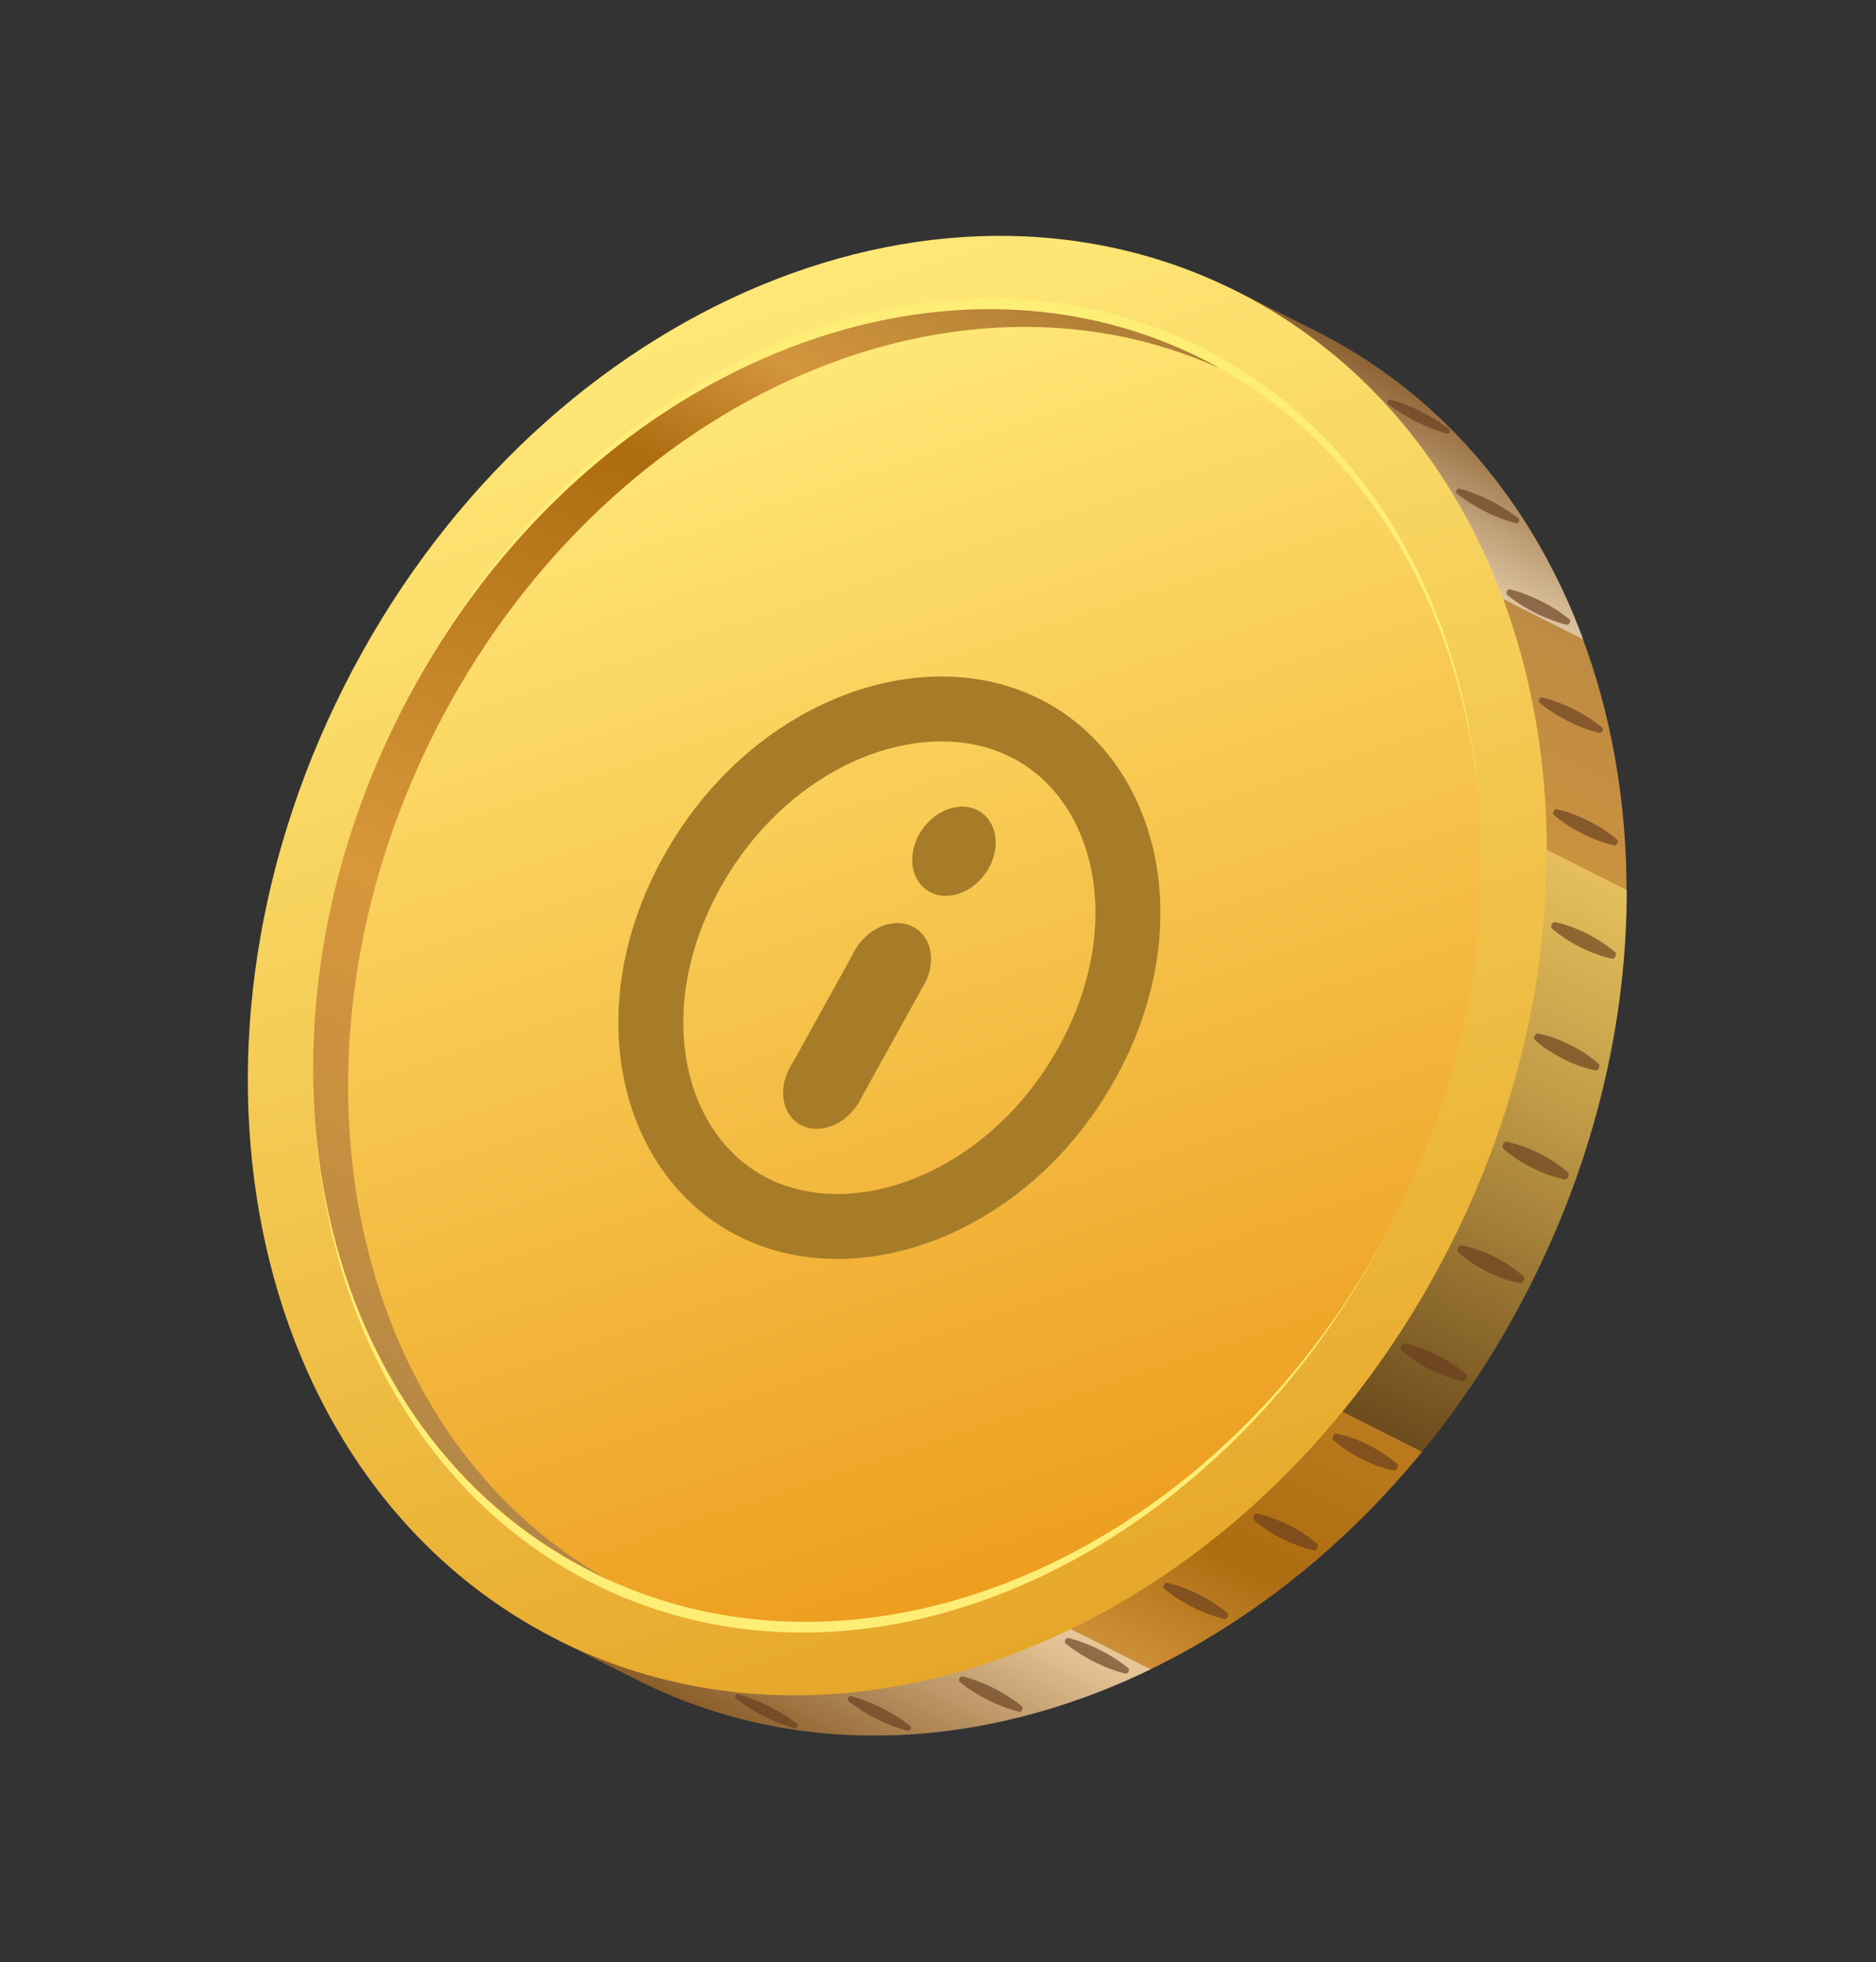 <?xml version="1.0" encoding="UTF-8"?> <svg xmlns="http://www.w3.org/2000/svg" width="130" height="136" viewBox="0 0 130 136" fill="none"><rect x="0" y="0" width="130" height="136" fill="#333333" stroke="none"/> <path fill-rule="evenodd" clip-rule="evenodd" d="M91.243 22.98C112.432 33.652 119.061 63.222 106.063 89.027C93.066 114.833 65.344 127.101 44.171 116.437L38.631 113.647L85.703 20.19L91.243 22.98Z" fill="url(#paint0_linear)"></path> <path fill-rule="evenodd" clip-rule="evenodd" d="M85.719 20.198C106.907 30.87 113.536 60.44 100.539 86.245C87.541 112.051 59.82 124.319 38.647 113.655C17.458 102.982 10.829 73.413 23.826 47.607C36.808 21.794 64.529 9.525 85.719 20.198Z" fill="url(#paint1_linear)"></path> <path fill-rule="evenodd" clip-rule="evenodd" d="M82.526 23.73C101.824 32.822 108.359 59.539 97.115 83.383C85.87 107.227 61.12 119.206 41.831 110.099C22.525 101.022 15.99 74.305 27.235 50.462C38.471 26.594 63.229 14.639 82.526 23.73Z" fill="#FFEE76"></path> <path fill-rule="evenodd" clip-rule="evenodd" d="M83.346 24.908C102.407 34.508 108.378 61.098 96.689 84.306C85 107.514 60.08 118.545 41.019 108.944C21.959 99.344 15.987 72.754 27.676 49.546C39.366 26.338 64.286 15.308 83.346 24.908Z" fill="url(#paint2_linear)"></path> <path fill-rule="evenodd" clip-rule="evenodd" d="M42.232 109.536C24.129 99.436 18.665 73.475 30.102 50.768C41.539 28.061 65.652 16.997 84.543 25.531C84.144 25.31 83.745 25.09 83.354 24.892C64.293 15.292 39.373 26.323 27.684 49.531C15.995 72.738 21.966 99.328 41.027 108.929C41.411 109.141 41.818 109.346 42.232 109.536Z" fill="url(#paint3_linear)"></path> <path opacity="0.5" fill-rule="evenodd" clip-rule="evenodd" d="M106.077 89.035C110.602 80.052 112.745 70.616 112.732 61.683L107.192 58.892C107.205 67.826 105.062 77.262 100.538 86.245C98.401 90.485 95.859 94.365 93.028 97.844L98.568 100.634C101.399 97.155 103.941 93.276 106.077 89.035Z" fill="url(#paint4_linear)"></path> <path opacity="0.5" fill-rule="evenodd" clip-rule="evenodd" d="M44.171 116.437C55.251 122.018 68.136 121.327 79.742 115.695L74.202 112.905C62.698 118.49 49.954 119.213 38.945 113.805L44.171 116.437Z" fill="url(#paint5_linear)"></path> <path opacity="0.5" fill-rule="evenodd" clip-rule="evenodd" d="M109.713 44.309C106.276 35.045 100.006 27.394 91.243 22.98L85.703 20.19C94.467 24.604 100.737 32.255 104.157 41.511L109.713 44.309Z" fill="url(#paint6_linear)"></path> <path opacity="0.65" fill-rule="evenodd" clip-rule="evenodd" d="M99.112 94.924C99.894 95.318 100.661 95.587 101.374 95.73C101.444 95.746 101.554 95.683 101.617 95.558C101.673 95.448 101.681 95.315 101.61 95.26C101.071 94.773 100.399 94.316 99.616 93.922C98.834 93.528 98.067 93.26 97.354 93.116C97.283 93.1 97.174 93.163 97.11 93.288C97.055 93.397 97.047 93.531 97.117 93.586C97.649 94.05 98.329 94.53 99.112 94.924ZM94.361 101.124C95.143 101.518 95.91 101.787 96.607 101.922C96.678 101.938 96.772 101.868 96.827 101.758C96.882 101.649 96.882 101.531 96.828 101.484C96.304 101.004 95.616 100.54 94.849 100.154C94.067 99.76 93.299 99.491 92.603 99.356C92.532 99.34 92.438 99.41 92.383 99.519C92.327 99.629 92.327 99.747 92.382 99.794C92.905 100.273 93.594 100.738 94.361 101.124ZM88.851 106.648C89.618 107.034 90.385 107.303 91.074 107.454C91.145 107.47 91.239 107.399 91.294 107.29C91.349 107.18 91.342 107.078 91.295 107.016C90.763 106.552 90.091 106.095 89.324 105.709C88.557 105.323 87.79 105.054 87.101 104.903C87.03 104.887 86.936 104.958 86.881 105.067C86.826 105.177 86.833 105.278 86.88 105.341C87.412 105.805 88.084 106.262 88.851 106.648ZM82.639 111.386C83.406 111.772 84.173 112.041 84.854 112.208C84.924 112.224 85.011 112.169 85.066 112.059C85.113 111.966 85.114 111.848 85.059 111.801C84.527 111.337 83.847 110.896 83.08 110.51C82.313 110.124 81.546 109.855 80.865 109.688C80.794 109.673 80.708 109.727 80.653 109.837C80.606 109.931 80.605 110.048 80.66 110.095C81.199 110.544 81.872 111 82.639 111.386ZM75.81 115.167C76.577 115.553 77.321 115.829 78.002 115.996C78.072 116.012 78.159 115.957 78.206 115.863C78.253 115.769 78.246 115.668 78.191 115.62C77.652 115.172 76.987 114.739 76.22 114.353C75.453 113.967 74.71 113.69 74.028 113.524C73.958 113.508 73.872 113.562 73.824 113.656C73.777 113.75 73.784 113.852 73.839 113.899C74.379 114.348 75.043 114.78 75.81 115.167ZM68.452 117.817C69.203 118.196 69.963 118.48 70.628 118.639C70.699 118.654 70.785 118.6 70.832 118.506C70.88 118.412 70.872 118.31 70.817 118.263C70.294 117.823 69.613 117.382 68.862 117.003C68.111 116.625 67.352 116.341 66.686 116.182C66.615 116.166 66.529 116.221 66.482 116.315C66.434 116.409 66.442 116.511 66.497 116.558C67.036 117.006 67.701 117.439 68.452 117.817ZM60.745 119.135C61.496 119.513 62.24 119.789 62.898 119.964C62.968 119.98 63.055 119.925 63.094 119.847C63.133 119.769 63.126 119.667 63.071 119.619C62.54 119.195 61.875 118.762 61.124 118.383C60.373 118.005 59.629 117.729 58.971 117.554C58.901 117.538 58.814 117.593 58.775 117.671C58.728 117.765 58.743 117.851 58.798 117.899C59.345 118.331 59.994 118.756 60.745 119.135ZM106.663 79.932C107.445 80.326 108.118 80.782 108.657 81.27C108.712 81.317 108.727 81.442 108.664 81.568C108.609 81.677 108.507 81.763 108.421 81.739C107.708 81.596 106.941 81.328 106.158 80.933C105.376 80.539 104.703 80.083 104.164 79.595C104.109 79.548 104.094 79.423 104.157 79.298C104.212 79.188 104.314 79.102 104.4 79.126C105.09 79.277 105.88 79.538 106.663 79.932ZM108.816 72.423C109.599 72.817 110.271 73.274 110.795 73.753C110.85 73.801 110.849 73.918 110.794 74.028C110.739 74.137 110.645 74.207 110.574 74.192C109.877 74.056 109.094 73.78 108.328 73.394C107.545 72.999 106.873 72.543 106.349 72.063C106.294 72.016 106.295 71.899 106.35 71.789C106.405 71.68 106.499 71.609 106.57 71.625C107.267 71.76 108.049 72.037 108.816 72.423ZM109.975 64.708C110.742 65.094 111.414 65.551 111.946 66.015C112.001 66.062 112 66.179 111.945 66.289C111.89 66.398 111.804 66.453 111.725 66.453C111.036 66.302 110.269 66.033 109.502 65.647C108.735 65.261 108.063 64.804 107.531 64.341C107.477 64.293 107.477 64.176 107.532 64.066C107.587 63.957 107.674 63.902 107.752 63.902C108.441 64.053 109.208 64.322 109.975 64.708ZM110.084 56.896C110.851 57.282 111.524 57.739 112.063 58.187C112.118 58.234 112.125 58.336 112.07 58.445C112.023 58.539 111.929 58.609 111.858 58.594C111.169 58.443 110.41 58.158 109.643 57.772C108.876 57.386 108.203 56.929 107.664 56.481C107.609 56.434 107.602 56.332 107.657 56.223C107.704 56.129 107.799 56.058 107.869 56.074C108.55 56.241 109.317 56.51 110.084 56.896ZM109.057 49.158C109.824 49.545 110.489 49.978 111.028 50.426C111.083 50.473 111.09 50.575 111.043 50.669C110.996 50.763 110.909 50.817 110.839 50.801C110.157 50.635 109.414 50.358 108.647 49.972C107.88 49.586 107.215 49.153 106.676 48.705C106.621 48.658 106.614 48.556 106.661 48.462C106.708 48.368 106.795 48.313 106.865 48.329C107.546 48.496 108.29 48.772 109.057 49.158ZM106.806 41.668C107.558 42.047 108.238 42.487 108.762 42.928C108.816 42.975 108.824 43.077 108.777 43.171C108.729 43.265 108.643 43.319 108.573 43.303C107.907 43.145 107.148 42.86 106.397 42.482C105.645 42.104 104.965 41.663 104.441 41.223C104.386 41.175 104.379 41.074 104.426 40.98C104.474 40.886 104.56 40.831 104.63 40.847C105.312 41.014 106.055 41.29 106.806 41.668ZM103.277 34.692C104.028 35.07 104.693 35.503 105.225 35.928C105.279 35.975 105.295 36.061 105.248 36.155C105.208 36.233 105.122 36.288 105.051 36.272C104.394 36.098 103.65 35.821 102.899 35.443C102.148 35.064 101.483 34.632 100.951 34.207C100.896 34.16 100.881 34.073 100.928 33.98C100.968 33.901 101.054 33.847 101.125 33.862C101.798 34.045 102.526 34.313 103.277 34.692ZM103.578 87.109C104.36 87.503 105.041 87.983 105.58 88.47C105.635 88.517 105.642 88.658 105.587 88.768C105.524 88.893 105.429 88.963 105.343 88.94C104.623 88.812 103.84 88.535 103.058 88.141C102.275 87.747 101.595 87.267 101.055 86.78C101.001 86.733 100.993 86.592 101.049 86.482C101.112 86.357 101.206 86.287 101.292 86.31C102.005 86.454 102.795 86.715 103.578 87.109ZM98.476 28.526C99.227 28.904 99.884 29.314 100.416 29.739C100.47 29.786 100.486 29.872 100.447 29.95C100.407 30.029 100.329 30.067 100.258 30.052C99.6 29.877 98.865 29.585 98.129 29.215C97.378 28.836 96.721 28.427 96.189 28.002C96.135 27.955 96.119 27.869 96.159 27.791C96.198 27.712 96.276 27.673 96.347 27.689C96.997 27.879 97.74 28.156 98.476 28.526ZM52.933 118.947C53.684 119.325 54.404 119.61 55.062 119.784C55.133 119.8 55.211 119.761 55.251 119.683C55.29 119.604 55.282 119.503 55.22 119.471C54.688 119.046 54.016 118.629 53.28 118.259C52.529 117.88 51.809 117.596 51.151 117.422C51.081 117.406 51.002 117.445 50.963 117.523C50.923 117.601 50.931 117.703 50.993 117.735C51.533 118.144 52.198 118.577 52.933 118.947Z" fill="#663D1F"></path> <g clip-path="url(#clip0)"> <path d="M75.325 73.674C70 83.28 59.579 87.234 52.377 83.761C45.175 80.288 42.61 70.072 47.936 60.465C53.262 50.859 63.682 46.905 70.884 50.378C78.086 53.851 80.651 64.067 75.325 73.674Z" stroke="#A67C29" stroke-width="4.5"></path> <ellipse rx="2.807" ry="3.168" transform="matrix(-1.022 0.08 0.112 -0.974 66.106 58.997)" fill="#A67C29"></ellipse> <ellipse rx="2.807" ry="3.168" transform="matrix(-1.022 0.08 0.112 -0.974 61.63 67.069)" fill="#A67C29"></ellipse> <ellipse rx="2.807" ry="3.168" transform="matrix(-1.022 0.08 0.112 -0.974 57.156 75.141)" fill="#A67C29"></ellipse> <rect width="5.344" height="9.054" transform="matrix(0.901 0.434 -0.485 0.875 59.023 66.272)" fill="#A67C29"></rect> </g> <defs> <linearGradient id="paint0_linear" x1="60.59" y1="124.708" x2="107.663" y2="31.25" gradientUnits="userSpaceOnUse"> <stop stop-color="#B07F35"></stop> <stop offset="0.142" stop-color="#D3953D"></stop> <stop offset="0.25" stop-color="#AD6C10"></stop> <stop offset="0.611" stop-color="#D9973B"></stop> <stop offset="1" stop-color="#B38746"></stop> </linearGradient> <linearGradient id="paint1_linear" x1="77.18" y1="112.38" x2="47.171" y2="21.466" gradientUnits="userSpaceOnUse"> <stop offset="5.1e-07" stop-color="#E6A729"></stop> <stop offset="1" stop-color="#FFE878"></stop> </linearGradient> <linearGradient id="paint2_linear" x1="75.668" y1="107.801" x2="48.683" y2="26.044" gradientUnits="userSpaceOnUse"> <stop offset="5.1e-07" stop-color="#ED9E1F"></stop> <stop offset="1" stop-color="#FFE878"></stop> </linearGradient> <linearGradient id="paint3_linear" x1="24.366" y1="100.562" x2="66.697" y2="16.518" gradientUnits="userSpaceOnUse"> <stop stop-color="#B38746"></stop> <stop offset="0.389" stop-color="#D9973B"></stop> <stop offset="0.75" stop-color="#AD6C10"></stop> <stop offset="0.858" stop-color="#D3953D"></stop> <stop offset="1" stop-color="#B07F35"></stop> </linearGradient> <linearGradient id="paint4_linear" x1="94.285" y1="98.476" x2="112.8" y2="61.718" gradientUnits="userSpaceOnUse"> <stop stop-color="#1D1D1B"></stop> <stop offset="1" stop-color="#FFEE76"></stop> </linearGradient> <linearGradient id="paint5_linear" x1="55.606" y1="122.198" x2="63.103" y2="107.313" gradientUnits="userSpaceOnUse"> <stop stop-color="#663D1F"></stop> <stop offset="1" stop-color="white"></stop> </linearGradient> <linearGradient id="paint6_linear" x1="95.294" y1="37.05" x2="100.127" y2="27.454" gradientUnits="userSpaceOnUse"> <stop offset="4.7e-07" stop-color="white"></stop> <stop offset="1" stop-color="#663D1F"></stop> </linearGradient> <clipPath id="clip0"> <rect width="34.909" height="42.671" fill="white" transform="matrix(0.901 0.434 -0.485 0.875 56.254 40.828)"></rect> </clipPath> </defs> </svg> 
